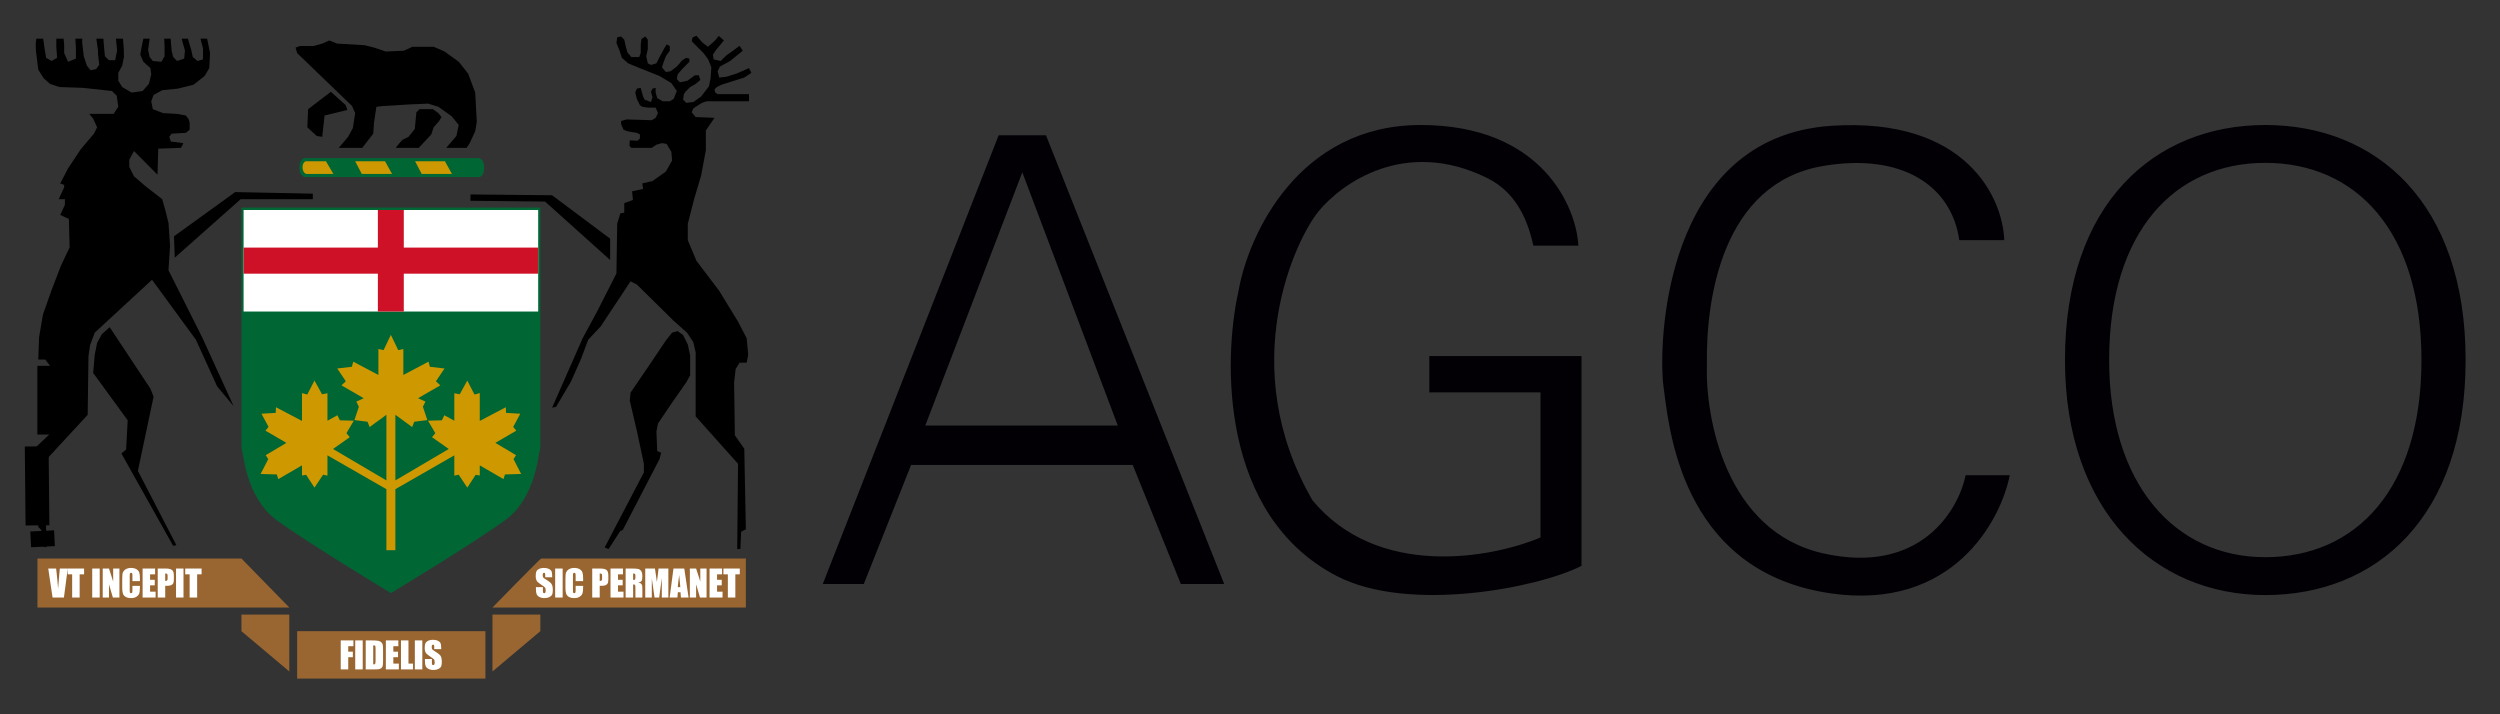<svg width="140" height="40" viewBox="0 0 140 40" fill="none" xmlns="http://www.w3.org/2000/svg">
<rect x="0" y="0" width="140" height="40" fill="#333333" stroke="none"/>
<path d="M2.406 30.614L2.363 29.73" stroke="black" stroke-width="1.333"/>
<path d="M2.099 29.42L2.055 24.998" stroke="black" stroke-width="1.333"/>
<path d="M2.758 24.334V20.487" stroke="black" stroke-width="1.333"/>
<path fill-rule="evenodd" clip-rule="evenodd" d="M2.362 30.57L2.319 29.686L2.143 29.509L2.055 24.998L2.758 24.334L2.802 20.487L2.538 20.133H2.143L2.187 18.894L2.406 17.612L2.89 16.241L3.417 14.87L3.9 13.853L3.856 12.261L3.373 12.039L3.636 11.464V11.155H3.285L3.593 10.492V10.359L3.373 10.27L3.812 9.43L4.515 8.369L5.262 7.484L5.438 7.13L5.218 6.644L4.998 6.378H6.36L6.624 5.98L6.536 5.361L6.272 5.096L4.647 4.919L3.329 4.875L2.802 4.698L2.45 4.388L2.143 3.902L2.011 2.84L2 2.465L2.033 2.164L2.418 2.164L2.494 2.708L2.582 3.238L2.89 3.415L3.197 3.238L3.153 2.619L3.153 2.164H3.56L3.593 2.487V2.973L3.812 3.46L4.251 3.283V2.663L4.219 2.164H4.604L4.603 2.398L4.691 3.15L4.866 3.681L5.075 3.935L5.383 3.869L5.558 3.625L5.492 3.062L5.482 2.774L5.394 2.164H5.789L5.833 2.708L5.877 3.15L6.097 3.371H6.448L6.558 2.829L6.492 2.164H6.888L6.931 2.73L6.942 3.183L6.843 3.681L6.624 4.079V4.521L6.843 4.875L7.37 5.184L7.986 5.096L8.337 4.698L8.469 4.167L8.425 3.813L8.029 3.46L7.854 3.062L7.942 2.575L8.029 2.164H8.381L8.293 2.796L8.381 3.194L8.557 3.415L9.04 3.46L9.216 3.15V2.575L9.194 2.164H9.556L9.611 2.84L9.699 3.194L9.918 3.415L10.314 3.283L10.358 2.84L10.171 2.164H10.523L10.709 2.796L10.797 3.194L11.061 3.415L11.368 3.327V2.708L11.225 2.164H11.599L11.764 2.973L11.72 3.813L11.456 4.256L10.841 4.742L9.962 4.963L9.084 5.052L8.601 5.317L8.469 5.671L8.557 6.113L9.128 6.334L9.918 6.378L10.402 6.467L10.556 6.655L10.621 6.865V7.263L10.402 7.44L9.611 7.484L9.479 7.661L9.567 7.926L10.27 8.015L10.138 8.28L8.864 8.324L8.82 9.784L7.502 8.457L7.239 8.944V9.342L7.502 9.872L8.117 10.403L9.084 11.155L9.259 11.774L9.435 12.482L9.523 13.764L9.435 15.135L11.324 18.894L13.081 22.742L12.159 21.636L10.973 19.027L8.513 15.666L5.306 18.629L5.042 19.337L4.954 19.956L4.91 23.229L2.582 25.75V30.659L2.362 30.57Z" fill="black"/>
<path fill-rule="evenodd" clip-rule="evenodd" d="M6.141 18.32L5.701 18.718L5.438 19.204L5.306 19.867L5.218 20.885L7.151 23.538L7.063 25.175L6.8 25.396L9.699 30.57L9.875 30.526L7.722 26.369L8.601 22.212L8.425 21.769L6.141 18.32Z" fill="black"/>
<path fill-rule="evenodd" clip-rule="evenodd" d="M9.787 14.428L9.743 13.233L13.169 10.757L17.518 10.845V11.155H13.477L9.787 14.428Z" fill="black"/>
<path fill-rule="evenodd" clip-rule="evenodd" d="M41.285 30.747L41.329 25.971L38.956 23.317V19.735L38.825 19.16L38.473 18.629L37.726 17.966L35.662 15.931L35.31 15.754L33.641 18.275L32.938 19.027L32.543 20.088L31.972 21.371L31.137 22.786L30.917 22.831L32.63 18.939L33.465 17.391L34.52 15.312L34.563 12.526L34.739 11.951L34.959 11.907V11.376L35.442 11.199L35.398 10.713L36.013 10.58L35.969 10.27L36.54 10.138L37.287 9.607L37.639 8.988L37.595 8.501L37.331 8.059L37.068 8.015L36.76 8.103L36.496 8.28H35.354L35.255 8.18L35.266 7.86L35.706 7.882L35.837 7.749V7.528L35.662 7.44L35.135 7.351L34.915 7.263L34.783 6.953V6.776L35.091 6.688L36.496 6.732L36.716 6.599L36.848 6.334L36.716 6.025H36.277L35.969 5.98L35.837 5.892L35.662 5.538L35.574 5.184L35.662 4.963L35.881 4.919L35.925 5.096L36.013 5.405L36.101 5.582L36.452 5.715L36.54 5.45L36.452 5.14L36.54 4.963L36.716 4.919V5.184L36.804 5.494L37.111 5.671H37.507L37.726 5.538L37.902 5.096L37.595 4.654L36.936 4.256L35.925 3.857L35.178 3.548L34.827 3.238L34.695 2.84L34.52 2.398L34.563 2.088L34.783 2.044L34.959 2.221L35.047 2.619L35.135 2.929L35.354 3.194H35.794L35.881 2.973V2.486L35.925 2.177L36.145 2.044L36.277 2.221V2.752L36.189 3.15L36.277 3.548L36.452 3.636L36.76 3.548L36.936 3.194L37.199 2.708L37.331 2.486L37.507 2.575V2.84L37.287 3.15L37.155 3.504L37.068 3.769L37.287 4.034L37.551 3.99L37.902 3.725L38.21 3.371L38.429 3.238L38.605 3.283V3.459L38.385 3.681L38.21 3.857L37.946 4.167L37.902 4.432L38.078 4.609L38.496 4.521L38.901 4.223L39.132 4.211L39.22 4.477L38.956 4.698L38.649 4.875L38.385 5.14L38.297 5.273L38.254 5.582L38.429 5.759L38.825 5.715L39.264 5.405L39.703 4.83L39.791 4.388L39.835 3.769L39.659 3.327L39.396 2.973L39.044 2.619L38.737 2.31L38.78 2.1L39 2L39.352 2.398L39.648 2.619L40.022 2.288L40.253 2.011L40.538 2.265L40.099 2.796L39.923 3.061L39.967 3.327L40.362 3.415L40.67 3.106L41.001 2.873L41.417 2.564L41.592 2.84L40.889 3.415L40.318 3.725L40.187 3.99L40.274 4.344L40.67 4.3L41.241 4.123L41.944 3.813L42.076 4.079L41.68 4.344L40.406 4.742L40.143 4.875L40.011 5.007L40.055 5.184L40.187 5.273H41.944V5.671H39.572L39.308 5.759L38.825 6.069L38.737 6.29L38.956 6.555L40.011 6.599L39.528 7.307V8.413L39.264 9.828L38.869 11.155L38.517 12.526V13.454L39 14.604L40.274 16.285L41.329 18.01L41.812 18.939L41.9 19.867L41.812 20.31H41.417L41.197 20.663L41.109 21.415L41.153 24.378L41.68 25.13L41.768 29.641L41.504 29.774L41.46 30.744L41.285 30.747Z" fill="black"/>
<path fill-rule="evenodd" clip-rule="evenodd" d="M34.168 14.56V13.366L30.917 10.934L26.348 10.889V11.243L30.522 11.287L34.168 14.56Z" fill="black"/>
<path fill-rule="evenodd" clip-rule="evenodd" d="M33.86 30.658L36.057 26.457V25.971L35.661 24.113L35.266 22.432L35.31 21.99L36.364 20.442L37.287 19.071L37.638 18.629L37.946 18.541L38.253 18.762L38.517 19.292L38.649 19.912V21.017L38.429 21.415L37.594 22.609L36.848 23.715L36.76 24.157L36.804 25.263L37.023 25.351L36.935 25.705L34.871 29.686L34.739 29.73L34.08 30.747L33.86 30.658Z" fill="black"/>
<path fill-rule="evenodd" clip-rule="evenodd" d="M17.211 7.13L17.255 6.113L18.529 5.14L19.363 5.892L19.451 6.157L18.177 6.467L18.045 7.661L17.738 7.617L17.211 7.13Z" fill="black"/>
<path fill-rule="evenodd" clip-rule="evenodd" d="M22.175 8.28C22.131 8.28 22.526 7.838 22.526 7.838L22.878 7.661L23.229 7.219L23.317 6.29L23.493 6.113H24.239L24.547 6.334L24.723 6.555L24.591 6.776L24.283 7.13L24.152 7.528L23.449 8.28H22.175Z" fill="black"/>
<path fill-rule="evenodd" clip-rule="evenodd" d="M18.968 8.28L19.495 7.661L19.759 7.174L19.89 6.334L19.715 5.936L16.64 2.973L16.552 2.663L16.815 2.575H17.562L18.045 2.442L18.441 2.265L18.88 2.442L20.418 2.531L20.945 2.663L21.604 2.885L22.614 2.84L23.097 2.619H24.284L24.898 2.885L25.689 3.459L26.216 4.123L26.612 5.184L26.7 6.821L26.612 7.351L26.304 8.015L26.128 8.28H24.986L25.558 7.617L25.689 6.998L25.294 6.511L24.547 5.98L23.976 5.803L22.922 5.848L21.472 5.936L21.077 5.98L20.945 6.865L20.901 7.484L20.286 8.28H18.968Z" fill="black"/>
<path fill-rule="evenodd" clip-rule="evenodd" d="M17.101 9.916C17.101 9.916 16.779 9.916 16.767 9.41C16.755 8.855 17.078 8.855 17.067 8.855H26.796C26.796 8.855 27.108 8.855 27.119 9.387C27.108 9.916 26.819 9.916 26.819 9.916H17.101Z" fill="#006634"/>
<path fill-rule="evenodd" clip-rule="evenodd" d="M20.26 9.74L19.891 9.032H21.563L21.955 9.74H20.26Z" fill="#CE9800"/>
<path fill-rule="evenodd" clip-rule="evenodd" d="M17.159 9.74C17.159 9.74 16.963 9.719 16.94 9.375C16.951 9.032 17.147 9.032 17.147 9.032H18.254L18.669 9.74H17.159Z" fill="#CE9800"/>
<path fill-rule="evenodd" clip-rule="evenodd" d="M23.614 9.74L23.246 9.032H24.917L25.309 9.74H23.614Z" fill="#CE9800"/>
<path fill-rule="evenodd" clip-rule="evenodd" d="M2.099 34.02V31.278H13.521L16.201 34.02H2.099Z" fill="#996631"/>
<path fill-rule="evenodd" clip-rule="evenodd" d="M13.521 34.418V35.346L16.201 37.602V34.418H13.521Z" fill="#996631"/>
<path fill-rule="evenodd" clip-rule="evenodd" d="M16.64 35.346V38H27.183V35.346H16.64Z" fill="#996631"/>
<path fill-rule="evenodd" clip-rule="evenodd" d="M27.578 37.602V34.418H30.258V35.346L27.578 37.602Z" fill="#996631"/>
<path fill-rule="evenodd" clip-rule="evenodd" d="M27.578 34.02C27.578 34.02 30.258 31.278 30.302 31.278H41.768V34.02H27.578Z" fill="#996631"/>
<path d="M11.289 31.837V32.162H11.04V33.46H10.62V32.162H10.373V31.837H11.289ZM10.276 31.837V33.46H9.857V31.837H10.276ZM8.833 31.837H9.255C9.369 31.837 9.457 31.846 9.518 31.864C9.58 31.882 9.626 31.908 9.657 31.942C9.688 31.976 9.709 32.018 9.719 32.067C9.731 32.115 9.736 32.19 9.736 32.291V32.432C9.736 32.536 9.726 32.612 9.704 32.659C9.683 32.707 9.644 32.743 9.587 32.768C9.53 32.794 9.456 32.806 9.365 32.806H9.252V33.46H8.833V31.837ZM9.252 32.115V32.528C9.264 32.529 9.274 32.529 9.283 32.529C9.322 32.529 9.348 32.519 9.363 32.501C9.378 32.481 9.386 32.441 9.386 32.381V32.248C9.386 32.193 9.377 32.157 9.36 32.14C9.343 32.123 9.307 32.115 9.252 32.115ZM7.986 31.837H8.685V32.162H8.405V32.47H8.667V32.778H8.405V33.135H8.713V33.46H7.986V31.837ZM7.835 32.545H7.416V32.262C7.416 32.18 7.411 32.129 7.402 32.109C7.393 32.088 7.374 32.078 7.343 32.078C7.309 32.078 7.287 32.09 7.278 32.115C7.268 32.139 7.264 32.193 7.264 32.275V33.029C7.264 33.108 7.268 33.159 7.278 33.183C7.287 33.208 7.308 33.219 7.34 33.219C7.372 33.219 7.392 33.208 7.401 33.183C7.411 33.159 7.416 33.103 7.416 33.014V32.81H7.835V32.874C7.835 33.041 7.823 33.16 7.799 33.23C7.776 33.301 7.724 33.362 7.643 33.415C7.563 33.468 7.463 33.494 7.345 33.494C7.222 33.494 7.121 33.472 7.042 33.427C6.962 33.382 6.909 33.32 6.883 33.242C6.857 33.162 6.844 33.043 6.844 32.884V32.41C6.844 32.292 6.848 32.205 6.856 32.147C6.864 32.088 6.888 32.032 6.927 31.977C6.967 31.923 7.022 31.881 7.091 31.85C7.162 31.819 7.242 31.803 7.333 31.803C7.457 31.803 7.559 31.827 7.639 31.875C7.719 31.923 7.772 31.983 7.797 32.056C7.823 32.127 7.835 32.239 7.835 32.39V32.545ZM6.688 31.837V33.46H6.321L6.103 32.722V33.46H5.752V31.837H6.103L6.338 32.568V31.837H6.688ZM5.584 31.837V33.46H5.164V31.837H5.584ZM4.709 31.837V32.162H4.46V33.46H4.041V32.162H3.793V31.837H4.709ZM3.793 31.837L3.58 33.46H2.944L2.702 31.837H3.144C3.195 32.284 3.232 32.662 3.254 32.971C3.275 32.659 3.298 32.381 3.322 32.139L3.351 31.837H3.793Z" fill="white"/>
<path d="M24.707 36.353H24.317V36.233C24.317 36.176 24.312 36.141 24.302 36.125C24.292 36.11 24.276 36.102 24.253 36.102C24.227 36.102 24.208 36.113 24.195 36.133C24.182 36.154 24.176 36.186 24.176 36.228C24.176 36.282 24.183 36.323 24.198 36.35C24.212 36.377 24.251 36.41 24.316 36.449C24.503 36.561 24.62 36.652 24.669 36.724C24.717 36.795 24.741 36.911 24.741 37.07C24.741 37.185 24.728 37.271 24.701 37.325C24.674 37.38 24.622 37.426 24.545 37.464C24.468 37.501 24.379 37.519 24.276 37.519C24.164 37.519 24.068 37.498 23.989 37.455C23.91 37.412 23.858 37.358 23.833 37.291C23.809 37.225 23.796 37.131 23.796 37.01V36.903H24.186V37.101C24.186 37.162 24.191 37.201 24.202 37.218C24.213 37.236 24.233 37.244 24.26 37.244C24.288 37.244 24.309 37.233 24.322 37.211C24.336 37.189 24.343 37.156 24.343 37.113C24.343 37.017 24.33 36.955 24.304 36.925C24.278 36.896 24.212 36.847 24.108 36.778C24.004 36.709 23.935 36.658 23.901 36.627C23.867 36.595 23.839 36.552 23.816 36.496C23.794 36.441 23.783 36.37 23.783 36.284C23.783 36.16 23.799 36.069 23.83 36.011C23.862 35.954 23.913 35.909 23.984 35.877C24.054 35.844 24.139 35.828 24.238 35.828C24.347 35.828 24.44 35.845 24.516 35.881C24.593 35.916 24.644 35.961 24.669 36.015C24.694 36.069 24.707 36.16 24.707 36.289V36.353ZM23.65 35.862V37.485H23.231V35.862H23.65ZM22.874 35.862V37.16H23.129V37.485H22.455V35.862H22.874ZM21.608 35.862H22.307V36.187H22.027V36.494H22.289V36.803H22.027V37.16H22.335V37.485H21.608V35.862ZM20.48 35.862H20.794C20.997 35.862 21.133 35.871 21.204 35.89C21.276 35.908 21.331 35.939 21.368 35.982C21.405 36.025 21.428 36.073 21.437 36.125C21.447 36.178 21.451 36.28 21.451 36.434V37.003C21.451 37.148 21.444 37.246 21.43 37.295C21.417 37.344 21.393 37.383 21.36 37.411C21.326 37.438 21.284 37.457 21.234 37.469C21.184 37.48 21.109 37.485 21.009 37.485H20.48V35.862ZM20.9 36.139V37.207C20.96 37.207 20.997 37.195 21.011 37.171C21.025 37.146 21.032 37.08 21.032 36.971V36.341C21.032 36.267 21.03 36.22 21.025 36.2C21.02 36.179 21.01 36.164 20.993 36.154C20.977 36.145 20.945 36.139 20.9 36.139ZM20.312 35.862V37.485H19.893V35.862H20.312ZM19.081 35.862H19.791V36.187H19.501V36.494H19.759V36.803H19.501V37.485H19.081V35.862Z" fill="white"/>
<path d="M41.428 31.837V32.162H41.179V33.46H40.76V32.162H40.512V31.837H41.428ZM39.736 31.837H40.435V32.162H40.155V32.47H40.417V32.778H40.155V33.135H40.463V33.46H39.736V31.837ZM39.568 31.837V33.46H39.2L38.982 32.722V33.46H38.632V31.837H38.982L39.217 32.568V31.837H39.568ZM38.32 31.837L38.56 33.46H38.131L38.11 33.168H37.96L37.935 33.46H37.501L37.714 31.837H38.32ZM38.098 32.881C38.077 32.697 38.056 32.47 38.034 32.2C37.992 32.51 37.965 32.737 37.955 32.881H38.098ZM37.428 31.837V33.46H37.061V32.364L36.915 33.46H36.655L36.501 32.389V33.46H36.134V31.837H36.677C36.693 31.935 36.71 32.05 36.728 32.182L36.786 32.595L36.881 31.837H37.428ZM35.036 31.837H35.333C35.531 31.837 35.664 31.845 35.734 31.86C35.804 31.875 35.861 31.915 35.905 31.978C35.95 32.041 35.972 32.142 35.972 32.28C35.972 32.407 35.956 32.491 35.925 32.535C35.894 32.578 35.833 32.604 35.741 32.613C35.824 32.634 35.88 32.661 35.908 32.696C35.937 32.731 35.954 32.763 35.961 32.792C35.968 32.821 35.972 32.901 35.972 33.032V33.46H35.583V32.921C35.583 32.834 35.576 32.78 35.562 32.759C35.548 32.739 35.513 32.728 35.455 32.728V33.46H35.036V31.837ZM35.455 32.115V32.476C35.502 32.476 35.535 32.469 35.554 32.457C35.573 32.443 35.583 32.401 35.583 32.329V32.24C35.583 32.189 35.573 32.155 35.555 32.139C35.537 32.123 35.504 32.115 35.455 32.115ZM34.189 31.837H34.888V32.162H34.608V32.47H34.87V32.778H34.608V33.135H34.916V33.46H34.189V31.837ZM33.165 31.837H33.587C33.701 31.837 33.789 31.846 33.85 31.864C33.912 31.882 33.958 31.908 33.988 31.942C34.02 31.976 34.041 32.018 34.051 32.067C34.062 32.115 34.068 32.19 34.068 32.291V32.432C34.068 32.536 34.057 32.612 34.036 32.659C34.015 32.707 33.976 32.743 33.919 32.768C33.862 32.794 33.788 32.806 33.697 32.806H33.584V33.46H33.165V31.837ZM33.584 32.115V32.528C33.596 32.529 33.606 32.529 33.615 32.529C33.654 32.529 33.68 32.519 33.695 32.501C33.71 32.481 33.718 32.441 33.718 32.381V32.248C33.718 32.193 33.709 32.157 33.692 32.14C33.674 32.123 33.639 32.115 33.584 32.115ZM32.655 32.545H32.236V32.262C32.236 32.18 32.231 32.129 32.222 32.109C32.213 32.088 32.194 32.078 32.163 32.078C32.129 32.078 32.107 32.09 32.097 32.115C32.088 32.139 32.084 32.193 32.084 32.275V33.029C32.084 33.108 32.088 33.159 32.097 33.183C32.107 33.208 32.128 33.219 32.16 33.219C32.191 33.219 32.212 33.208 32.221 33.183C32.231 33.159 32.236 33.103 32.236 33.014V32.81H32.655V32.874C32.655 33.041 32.643 33.16 32.619 33.23C32.596 33.301 32.544 33.362 32.463 33.415C32.383 33.468 32.283 33.494 32.165 33.494C32.042 33.494 31.941 33.472 31.861 33.427C31.782 33.382 31.729 33.32 31.703 33.242C31.677 33.162 31.664 33.043 31.664 32.884V32.41C31.664 32.292 31.668 32.205 31.676 32.147C31.684 32.088 31.708 32.032 31.747 31.977C31.787 31.923 31.841 31.881 31.911 31.85C31.982 31.819 32.062 31.803 32.153 31.803C32.277 31.803 32.379 31.827 32.459 31.875C32.539 31.923 32.592 31.983 32.617 32.056C32.642 32.127 32.655 32.239 32.655 32.39V32.545ZM31.508 31.837V33.46H31.089V31.837H31.508ZM30.922 32.328H30.533V32.208C30.533 32.152 30.528 32.116 30.518 32.101C30.508 32.085 30.491 32.078 30.468 32.078C30.443 32.078 30.424 32.088 30.41 32.109C30.398 32.129 30.392 32.161 30.392 32.203C30.392 32.257 30.399 32.298 30.413 32.325C30.427 32.353 30.467 32.386 30.532 32.425C30.719 32.536 30.836 32.628 30.884 32.699C30.933 32.771 30.957 32.886 30.957 33.045C30.957 33.161 30.944 33.246 30.916 33.301C30.89 33.355 30.838 33.402 30.761 33.439C30.684 33.476 30.594 33.494 30.492 33.494C30.38 33.494 30.284 33.473 30.204 33.43C30.125 33.387 30.074 33.333 30.049 33.267C30.024 33.2 30.012 33.106 30.012 32.985V32.879H30.402V33.076C30.402 33.137 30.407 33.176 30.418 33.193C30.429 33.211 30.448 33.219 30.476 33.219C30.504 33.219 30.525 33.209 30.538 33.186C30.552 33.164 30.559 33.132 30.559 33.088C30.559 32.993 30.546 32.93 30.52 32.901C30.494 32.871 30.428 32.822 30.324 32.753C30.22 32.684 30.151 32.633 30.117 32.602C30.083 32.571 30.055 32.527 30.032 32.472C30.01 32.416 29.999 32.345 29.999 32.259C29.999 32.135 30.015 32.044 30.046 31.986C30.078 31.929 30.129 31.884 30.199 31.852C30.27 31.819 30.355 31.803 30.454 31.803C30.563 31.803 30.656 31.821 30.732 31.856C30.809 31.892 30.86 31.936 30.884 31.99C30.91 32.044 30.922 32.135 30.922 32.264V32.328Z" fill="white"/>
<path fill-rule="evenodd" clip-rule="evenodd" d="M30.258 11.626H13.521H13.521L13.524 25.139C13.629 25.139 13.67 27.816 15.524 29.155C17.377 30.494 21.891 33.213 21.891 33.213C21.891 33.213 26.405 30.494 28.259 29.155C30.113 27.816 30.153 25.139 30.258 25.139V11.626Z" fill="#006634"/>
<path fill-rule="evenodd" clip-rule="evenodd" d="M22.141 30.813V27.394L25.441 25.5V26.636L25.685 26.582L26.168 27.307L26.638 26.589L26.867 26.629V26.06L28.196 26.831L28.278 26.569L29.185 26.542L28.757 25.71L28.898 25.489L27.741 24.801L28.913 24.117L28.74 23.906L29.135 23.169L28.34 23.121L28.325 22.805L26.867 23.572V22.011L26.573 22.095L26.168 21.312L25.744 22.079L25.441 22.022V23.56L24.883 23.253L24.746 23.537L23.966 23.558L24.378 24.256L24.192 24.481L25.129 25.143L22.141 26.903V23.228L23.08 23.916L23.197 23.618L23.931 23.524L23.682 22.777L23.825 22.488L23.41 22.301L24.657 21.579L24.413 21.35L24.893 20.635L24.075 20.54L23.997 20.252L22.588 20.998V19.545L22.3 19.607L21.889 18.752L21.479 19.607L21.19 19.545V20.998L19.782 20.252L19.704 20.54L18.885 20.635L19.366 21.35L19.122 21.579L20.369 22.301L19.954 22.488L20.097 22.777L19.848 23.524L20.582 23.618L20.699 23.916L21.638 23.228V26.903L18.649 25.143L19.587 24.481L19.401 24.256L19.813 23.558L19.033 23.537L18.895 23.253L18.338 23.56V22.022L18.035 22.079L17.611 21.312L17.206 22.095L16.912 22.011V23.572L15.454 22.805L15.439 23.121L14.643 23.169L15.039 23.906L14.866 24.117L16.038 24.801L14.88 25.489L15.022 25.71L14.594 26.542L15.501 26.569L15.583 26.831L16.912 26.06V26.629L17.141 26.589L17.611 27.307L18.094 26.582L18.338 26.636V25.5L21.638 27.394V30.813H22.141Z" fill="#CE9800"/>
<path d="M30.138 11.76H13.641V17.446H30.138V11.76Z" fill="white"/>
<path fill-rule="evenodd" clip-rule="evenodd" d="M13.641 15.326H21.161V17.446H22.612V15.326H30.138V13.865H22.612V11.76H21.161V13.865H13.641V15.326Z" fill="#CE1126"/>
<path fill-rule="evenodd" clip-rule="evenodd" d="M88.388 13.758C88.284 11.623 86.379 7 79.554 7C72.752 7 69.911 13.095 69.352 16.319C68.498 20.132 68.295 28.866 74.872 32.264C78.891 34.339 86.135 32.926 88.564 31.689V19.941H80.04V21.973H86.267V30.099C83.508 31.262 77.158 32.421 73.503 28.023C69.131 20.471 72.576 13.36 73.856 11.814C75.137 10.268 78.671 7.707 83.264 9.959C85.073 10.846 85.605 12.609 85.87 13.758H88.388ZM112.238 13.448C112.164 11.108 110.127 6.55 102.565 7.044C93.113 7.663 92.848 19.367 93.158 21.663C93.171 21.761 93.184 21.869 93.2 21.987C93.537 24.635 94.488 32.093 102.565 33.235C109.314 34.189 112.032 29.216 112.547 26.61H110.074C109.676 28.583 107.521 32.219 102.079 30.983C96.638 29.746 95.484 23.401 95.587 20.383C95.528 16.761 96.436 10.266 102.079 9.297C106.452 8.546 109.279 10.357 109.72 13.448H112.238ZM46.075 32.705L55.925 7.574H58.575L68.556 32.705H66.127L63.433 26.036H51.022L48.372 32.705H46.075ZM57.25 9.65L62.594 23.828H51.817L57.25 9.65ZM138.075 20.162C138.075 28.995 133.053 33.324 126.857 33.324C120.661 33.324 115.638 28.642 115.638 20.162C115.638 11.373 120.661 7 126.857 7C133.053 7 138.075 11.328 138.075 20.162ZM135.602 20.162C135.602 27.394 131.931 31.203 126.857 31.203C121.783 31.203 118.112 27.105 118.112 20.162C118.112 12.965 121.783 9.12 126.857 9.12C131.931 9.12 135.602 12.929 135.602 20.162Z" fill="#020005"/>
</svg>
